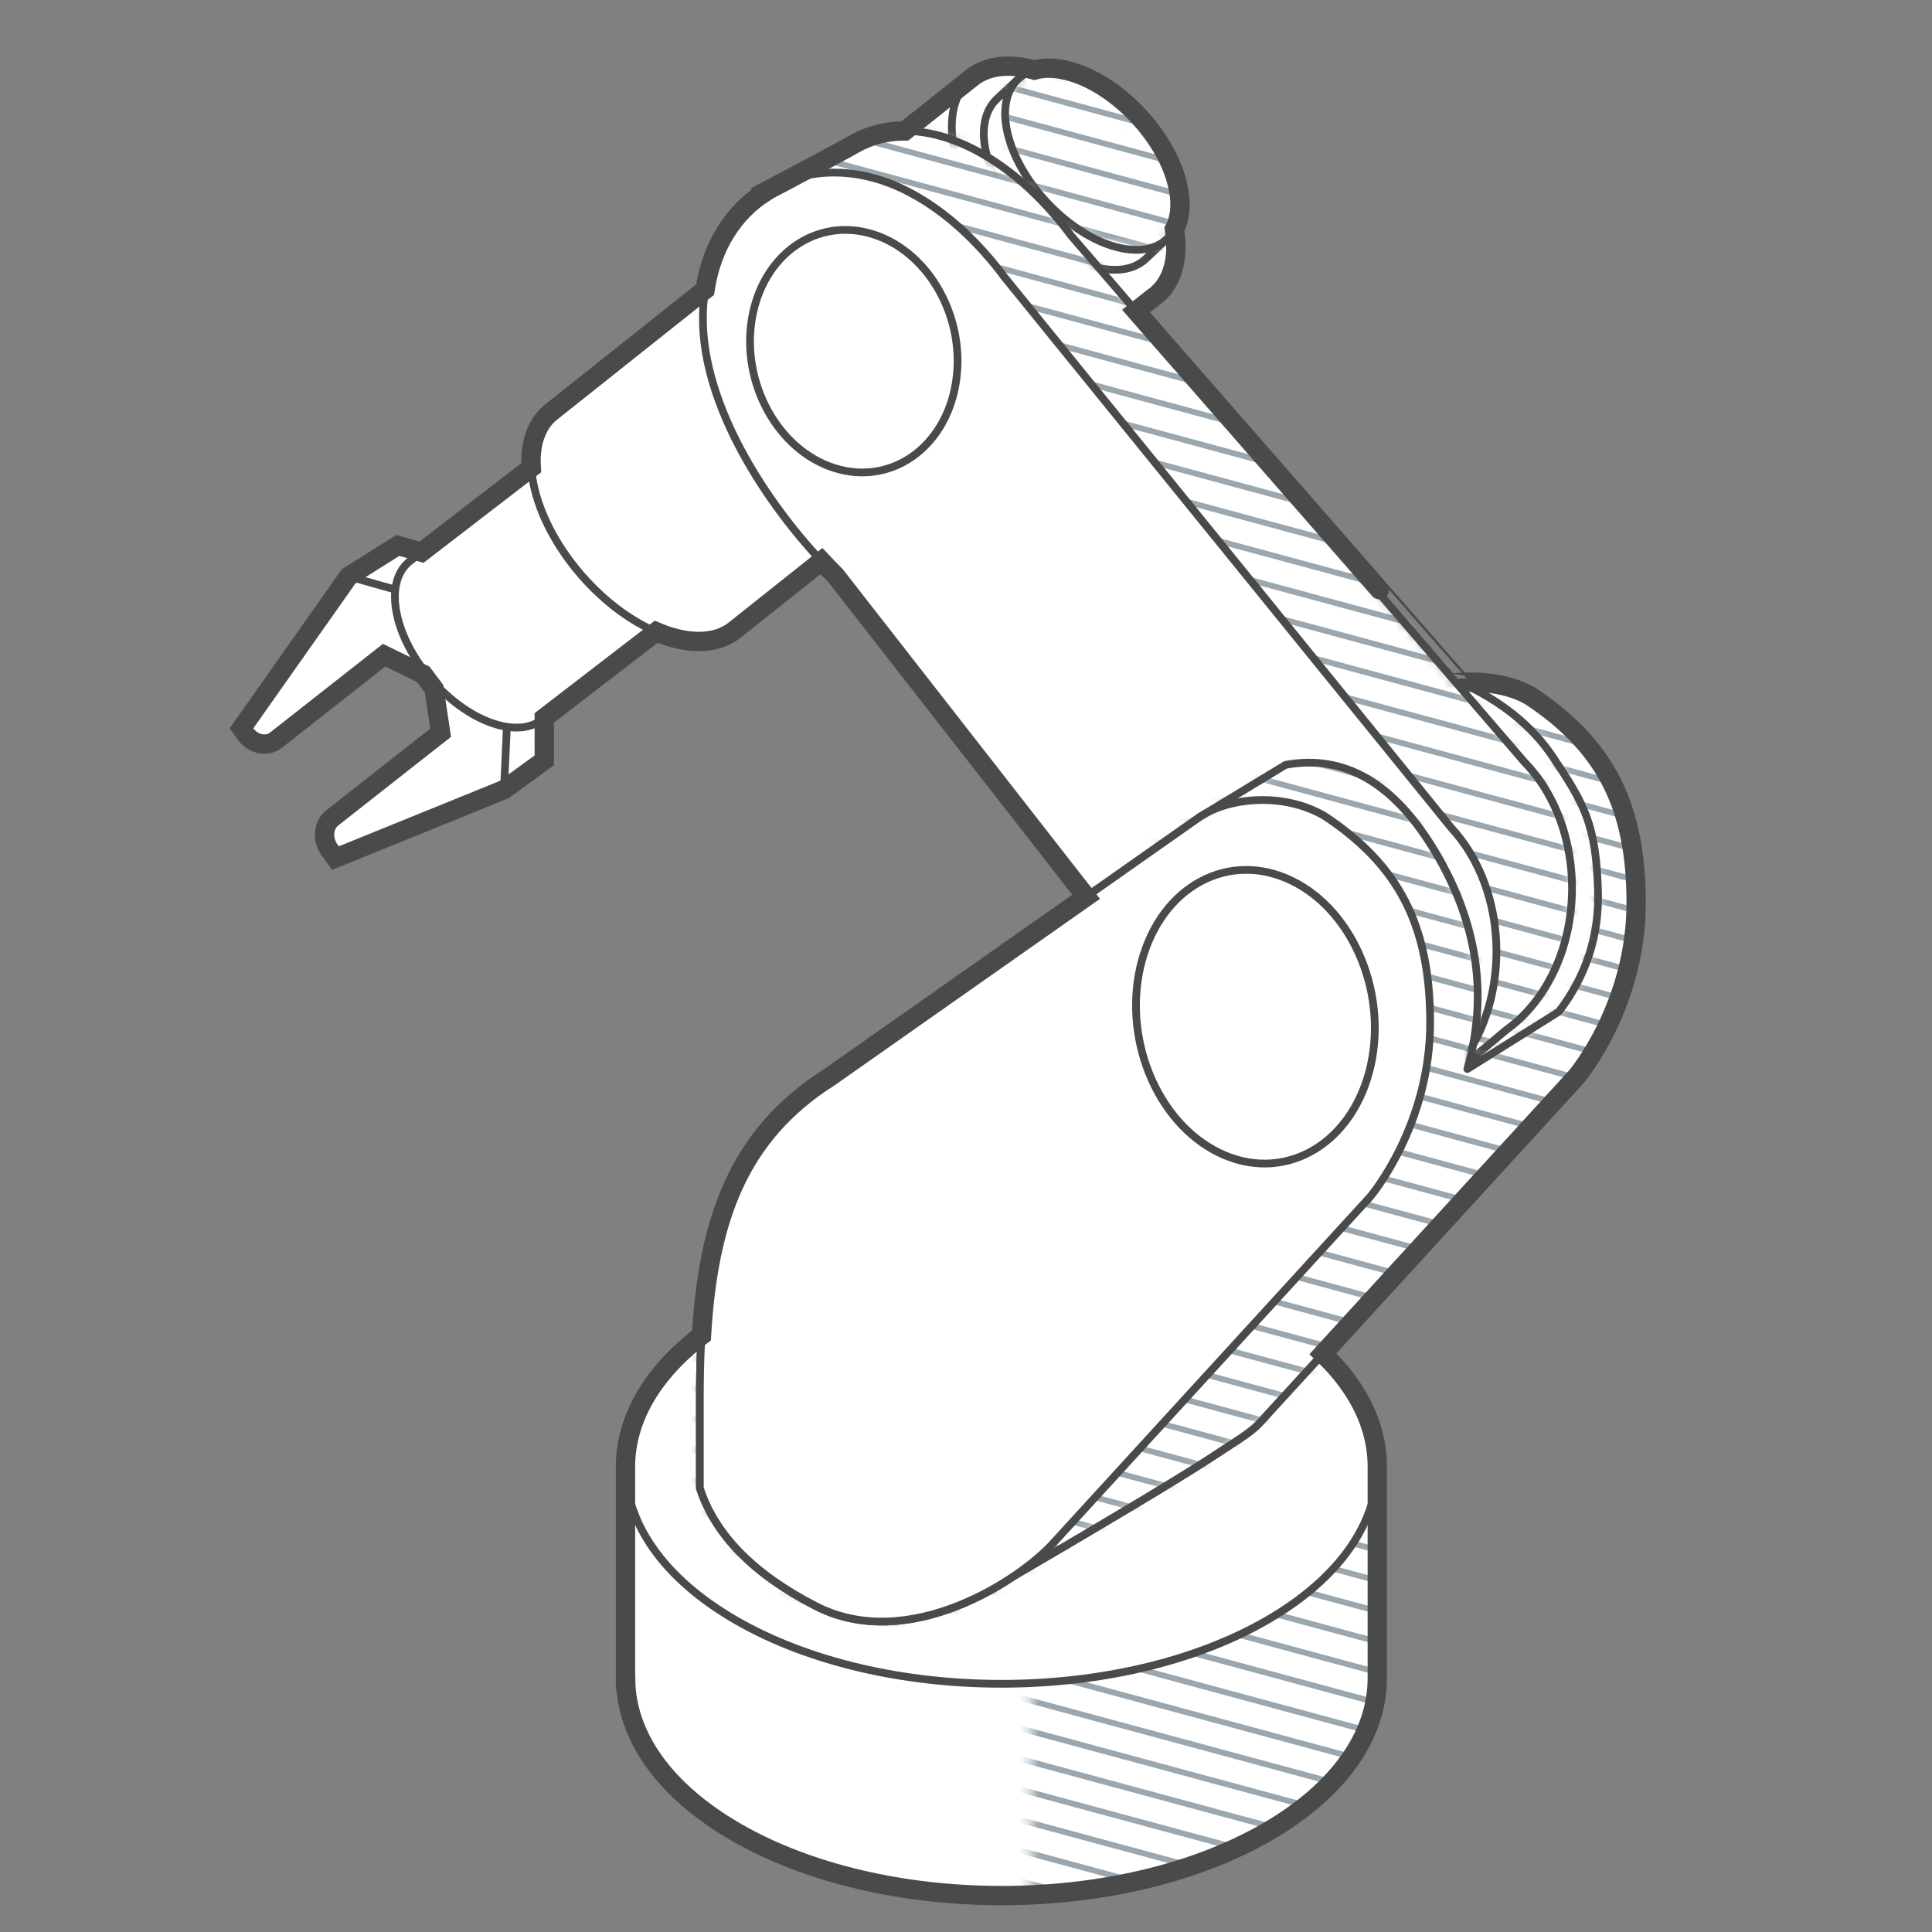 <svg width="200" height="200" viewBox="0 0 200 200" fill="none" xmlns="http://www.w3.org/2000/svg">
<rect x="0" y="0" width="200" height="200" fill="#808080" stroke="none"/>
<path fill-rule="evenodd" clip-rule="evenodd" d="M94.897 151.806C100.663 151.037 106.674 151.037 112.44 151.806L142.576 151.806V173.894C142.503 179.597 138.705 185.288 131.18 189.64C115.986 198.427 91.351 198.427 76.157 189.64C68.632 185.288 64.834 179.597 64.763 173.893L64.751 173.894V151.806L94.897 151.806Z" fill="white"/>
<mask id="mask0_1166_26342" style="mask-type:alpha" maskUnits="userSpaceOnUse" x="106" y="151" width="37" height="46">
<path d="M106.655 151.295C108.598 151.381 110.532 151.551 112.439 151.805L142.576 151.806V173.894C142.504 179.597 138.706 185.288 131.181 189.64C124.344 193.594 115.595 195.768 106.655 196.164L106.655 151.295Z" fill="white"/>
</mask>
<g mask="url(#mask0_1166_26342)">
<path d="M-32.724 11.932L149.813 61.279M-32.724 15.093L149.813 64.439M-32.724 18.253L149.813 67.6M-32.724 21.414L149.813 70.761M-32.724 24.575L149.813 73.922M-32.724 27.736L149.813 77.083M-32.724 30.897L149.813 80.243M-32.724 34.058L149.813 83.404M-32.724 37.219L149.813 86.565M-32.724 40.379L149.813 89.726M-32.724 43.54L149.813 92.887M-32.724 46.701L149.813 96.048M-32.724 49.862L149.813 99.209M-32.724 53.023L149.813 102.369M-32.724 56.184L149.813 105.53M-32.724 59.344L149.813 108.691M-32.724 62.505L149.813 111.852M-32.724 65.666L149.813 115.013M-32.724 109.918L149.813 159.265M-32.724 106.757L149.813 156.104M-32.724 103.596L149.813 152.943M-32.724 100.435L149.813 149.782M-32.724 97.275L149.813 146.621M-32.724 94.114L149.813 143.46M-32.724 90.953L149.813 140.3M-32.724 87.792L149.813 137.139M-32.724 84.631L149.813 133.978M-32.724 81.47L149.813 130.817M-32.724 78.31L149.813 127.656M-32.724 75.149L149.813 124.495M-32.724 71.988L149.813 121.335M-32.724 68.827L149.813 118.174M-32.724 122.561L149.813 171.908M-32.724 119.401L149.813 168.747M-32.724 116.24L149.813 165.586M-32.724 113.079L149.813 162.425M-32.724 144.687L149.813 194.034M-32.724 147.848L149.813 197.195M-32.724 151.009L149.813 200.356M-32.724 154.17L149.813 203.516M-32.724 157.331L149.813 206.677M-32.724 160.491L149.813 209.838M-32.724 141.526L149.813 190.873M-32.724 138.366L149.813 187.712M-32.724 135.205L149.813 184.551M-32.724 132.044L149.813 181.391M-32.724 128.883L149.813 178.23M-32.724 125.722L149.813 175.069" stroke="#9AA7AF" stroke-width="0.6" stroke-linecap="round" stroke-linejoin="round"/>
</g>
<path fill-rule="evenodd" clip-rule="evenodd" d="M94.898 151.806C100.664 151.038 106.673 151.037 112.439 151.806L142.576 151.806V173.894C142.503 179.597 138.705 185.288 131.18 189.64C115.986 198.427 91.351 198.427 76.157 189.64C68.632 185.288 64.834 179.597 64.763 173.894L64.751 173.894V151.806L94.898 151.806Z" stroke="#4A4A4A" stroke-width="0.8" stroke-linejoin="round"/>
<path fill-rule="evenodd" clip-rule="evenodd" d="M76.157 167.716C91.352 176.503 115.986 176.503 131.18 167.716C146.374 158.93 146.374 144.683 131.18 135.896C115.986 127.109 91.352 127.109 76.157 135.896C60.963 144.683 60.963 158.93 76.157 167.716Z" fill="white" stroke="#4A4A4A" stroke-width="0.8" stroke-linejoin="round"/>
<path fill-rule="evenodd" clip-rule="evenodd" d="M36.049 59.46L41.191 56.461L55.266 60.534L56.343 73.415V78.71L52.172 81.747L48.907 76.597L36.049 59.46Z" fill="white" stroke="#4A4A4A" stroke-width="0.8" stroke-linejoin="round"/>
<path fill-rule="evenodd" clip-rule="evenodd" d="M36.084 59.669L45.028 62.193L52.646 71.462L52.172 81.747L34.725 88.83L34.139 88.025C33.331 86.917 33.445 85.414 34.394 84.669L45.615 75.852L44.782 70.276L39.765 67.824L28.576 76.615C27.656 77.337 26.289 77.082 25.471 76.056L25.382 75.938L25 75.396L36.084 59.669Z" fill="white" stroke="#4A4A4A" stroke-width="0.8" stroke-linejoin="round"/>
<path fill-rule="evenodd" clip-rule="evenodd" d="M71.038 36.068L85.039 52.226L56.247 74.392C55.058 75.403 53.201 75.638 50.949 74.858C46.403 73.284 41.971 68.17 41.051 63.435C40.595 61.09 41.085 59.278 42.248 58.237L42.247 58.234L42.3 58.191C42.399 58.106 42.502 58.027 42.61 57.953L71.038 36.068Z" fill="white" stroke="#4A4A4A" stroke-width="0.8" stroke-linejoin="round"/>
<path fill-rule="evenodd" clip-rule="evenodd" d="M100.671 7.991L120.001 30.299L76.189 65.119C74.546 66.515 71.982 66.84 68.874 65.764C62.597 63.591 56.478 56.529 55.207 49.991C54.577 46.753 55.254 44.251 56.861 42.814L56.858 42.81L56.952 42.734C57.035 42.663 57.121 42.595 57.209 42.53L100.671 7.991Z" fill="white" stroke="#4A4A4A" stroke-width="0.8" stroke-linejoin="round"/>
<path fill-rule="evenodd" clip-rule="evenodd" d="M98.765 15.392C100.037 21.93 106.155 28.992 112.432 31.165C118.709 33.338 122.766 29.799 121.495 23.261C120.224 16.723 114.105 9.661 107.828 7.489C101.551 5.316 97.494 8.854 98.765 15.392Z" fill="white" stroke="#4A4A4A" stroke-width="0.8" stroke-linejoin="round"/>
<path fill-rule="evenodd" clip-rule="evenodd" d="M105.403 8.179L106.284 9.126C107.051 9.117 107.9 9.245 108.813 9.526C113.677 11.022 118.551 16.265 119.698 21.237C119.914 22.171 119.983 23.03 119.92 23.798L120.798 24.742L118.554 26.842C117.333 27.955 115.378 28.272 112.97 27.532C108.106 26.036 103.232 20.793 102.085 15.821C101.516 13.358 101.969 11.424 103.161 10.28L103.158 10.279L105.403 8.179Z" fill="white" stroke="#4A4A4A" stroke-width="0.8" stroke-linejoin="round"/>
<mask id="mask1_1166_26342" style="mask-type:alpha" maskUnits="userSpaceOnUse" x="104" y="7" width="19" height="19">
<path d="M104.295 13.754C105.443 18.726 110.317 23.969 115.18 25.464C120.044 26.96 123.057 24.141 121.909 19.169C120.761 14.197 115.888 8.954 111.024 7.459C106.16 5.964 103.148 8.782 104.295 13.754Z" fill="white"/>
</mask>
<g mask="url(#mask1_1166_26342)">
<path d="M104.295 13.754C105.443 18.726 110.317 23.969 115.18 25.464C120.044 26.96 123.057 24.141 121.909 19.169C120.761 14.197 115.888 8.954 111.024 7.459C106.16 5.964 103.148 8.782 104.295 13.754Z" fill="white"/>
<path d="M-6.639 -27.322L175.898 22.025M-6.639 -24.161L175.898 25.186M-6.639 -21L175.898 28.346M-6.639 -17.839L175.898 31.507M-6.639 -14.678L175.898 34.668M-6.639 -11.518L175.898 37.829M-6.639 -8.357L175.898 40.99M-6.639 -5.196L175.898 44.151M-6.639 -2.035L175.898 47.312M-6.639 1.126L175.898 50.472M-6.639 4.287L175.898 53.633M-6.639 7.447L175.898 56.794M-6.639 10.608L175.898 59.955M-6.639 13.769L175.898 63.116M-6.639 16.93L175.898 66.277M-6.639 20.091L175.898 69.438M-6.639 23.252L175.898 72.598M-6.639 26.413L175.898 75.759M-6.639 70.664L175.898 120.011M-6.639 67.504L175.898 116.85M-6.639 64.343L175.898 113.689M-6.639 61.182L175.898 110.528M-6.639 58.021L175.898 107.368M-6.639 54.86L175.898 104.207M-6.639 51.699L175.898 101.046M-6.639 48.538L175.898 97.885M-6.639 45.378L175.898 94.724M-6.639 42.217L175.898 91.563M-6.639 39.056L175.898 88.403M-6.639 35.895L175.898 85.242M-6.639 32.734L175.898 82.081M-6.639 29.573L175.898 78.92M-6.639 83.308L175.898 132.654M-6.639 80.147L175.898 129.494M-6.639 76.986L175.898 126.333M-6.639 73.825L175.898 123.172M-6.639 105.434L175.898 154.78M-6.639 108.594L175.898 157.941M-6.639 111.755L175.898 161.102M-6.639 114.916L175.898 164.263M-6.639 118.077L175.898 167.424M-6.639 121.238L175.898 170.584M-6.639 102.273L175.898 151.619M-6.639 99.112L175.898 148.459M-6.639 95.951L175.898 145.298M-6.639 92.79L175.898 142.137M-6.639 89.629L175.898 138.976M-6.639 86.469L175.898 135.815" stroke="#9AA7AF" stroke-width="0.6" stroke-linecap="round" stroke-linejoin="round"/>
</g>
<path fill-rule="evenodd" clip-rule="evenodd" d="M104.295 13.754C105.442 18.726 110.316 23.969 115.18 25.464C120.044 26.96 123.056 24.141 121.908 19.169C120.761 14.197 115.887 8.954 111.023 7.459C106.16 5.964 103.147 8.782 104.295 13.754Z" stroke="#4A4A4A" stroke-width="0.8" stroke-linejoin="round"/>
<path fill-rule="evenodd" clip-rule="evenodd" d="M143.401 72.93C147.161 70.61 154.142 69.558 158.443 72.065C166.101 77.145 169.375 83.335 169.375 93.473C169.375 104.042 163.326 111.313 163.168 111.486L130.447 147.244C129.528 148.281 127.963 149.173 126.049 150.448C122.591 152.752 114.371 157.68 101.388 165.23L93.776 147.274V132.219C93.776 117.127 96.08 106.137 107.187 99.105L119.031 86.931L143.401 72.93Z" fill="white" stroke="#4A4A4A" stroke-width="0.8" stroke-linejoin="round"/>
<mask id="mask2_1166_26342" style="mask-type:alpha" maskUnits="userSpaceOnUse" x="79" y="13" width="84" height="101">
<path d="M100.396 15.246C104.241 17.111 107.803 20.297 110.74 24.214L110.838 24.345L157.81 78.892C158.235 79.328 158.639 79.797 159.018 80.295L159.132 80.427C161.365 83.447 162.736 87.494 162.736 91.946C162.736 98.217 160.014 103.687 155.978 106.582L148.032 113.22L143.789 109.733L145.175 107.922C143.133 107.069 141.31 105.611 139.839 103.717L137.959 105.985L93.325 55.21C86.66 48.617 81.984 38.275 82.016 28.864C82.023 26.576 81.051 23.588 79.099 19.902C84.027 17.311 87.137 15.645 88.429 14.905C91.647 13.062 95.83 13.032 100.396 15.246Z" fill="white"/>
</mask>
<g mask="url(#mask2_1166_26342)">
<path d="M100.396 15.246C104.241 17.111 107.803 20.297 110.74 24.214L110.838 24.345L157.81 78.892C158.235 79.328 158.639 79.797 159.018 80.295L159.132 80.427C161.365 83.447 162.736 87.494 162.736 91.946C162.736 98.217 160.014 103.687 155.978 106.582L148.032 113.22L143.789 109.733L145.175 107.922C143.133 107.069 141.31 105.611 139.839 103.717L137.959 105.985L93.325 55.21C86.66 48.617 81.984 38.275 82.016 28.864C82.023 26.576 81.051 23.588 79.099 19.902C84.027 17.311 87.137 15.645 88.429 14.905C91.647 13.062 95.83 13.032 100.396 15.246Z" fill="white"/>
<path d="M-6.64 -27.322L175.897 22.025M-6.64 -24.161L175.897 25.186M-6.64 -21L175.897 28.346M-6.64 -17.839L175.897 31.507M-6.64 -14.678L175.897 34.668M-6.64 -11.518L175.897 37.829M-6.64 -8.357L175.897 40.99M-6.64 -5.196L175.897 44.151M-6.64 -2.035L175.897 47.312M-6.64 1.126L175.897 50.472M-6.64 4.287L175.897 53.633M-6.64 7.447L175.897 56.794M-6.64 10.608L175.897 59.955M-6.64 13.769L175.897 63.116M-6.64 16.93L175.897 66.277M-6.64 20.091L175.897 69.438M-6.64 23.252L175.897 72.598M-6.64 26.413L175.897 75.759M-6.64 70.664L175.897 120.011M-6.64 67.504L175.897 116.85M-6.64 64.343L175.897 113.689M-6.64 61.182L175.897 110.528M-6.64 58.021L175.897 107.368M-6.64 54.86L175.897 104.207M-6.64 51.699L175.897 101.046M-6.64 48.538L175.897 97.885M-6.64 45.378L175.897 94.724M-6.64 42.217L175.897 91.563M-6.64 39.056L175.897 88.403M-6.64 35.895L175.897 85.242M-6.64 32.734L175.897 82.081M-6.64 29.573L175.897 78.92M-6.64 83.308L175.897 132.654M-6.64 80.147L175.897 129.494M-6.64 76.986L175.897 126.333M-6.64 73.825L175.897 123.172M-6.64 105.434L175.897 154.78M-6.64 108.594L175.897 157.941M-6.64 111.755L175.897 161.102M-6.64 114.916L175.897 164.263M-6.64 118.077L175.897 167.424M-6.64 121.238L175.897 170.584M-6.64 102.273L175.897 151.619M-6.64 99.112L175.897 148.459M-6.64 95.951L175.897 145.298M-6.64 92.79L175.897 142.137M-6.64 89.629L175.897 138.976M-6.64 86.469L175.897 135.815" stroke="#9AA7AF" stroke-width="0.6" stroke-linecap="round" stroke-linejoin="round"/>
</g>
<path fill-rule="evenodd" clip-rule="evenodd" d="M100.396 15.246C104.241 17.111 107.803 20.297 110.74 24.214L110.838 24.345L157.819 78.901C158.236 79.33 158.632 79.789 159.005 80.278L159.132 80.427C161.364 83.445 162.736 87.493 162.736 91.946C162.736 98.228 160.005 103.705 155.957 106.596L148.032 113.22L143.789 109.733L145.177 107.923C143.134 107.069 141.31 105.611 139.839 103.717L137.959 105.985L93.325 55.21C86.66 48.617 81.984 38.275 82.016 28.864C82.023 26.576 81.051 23.588 79.099 19.902L84.965 16.796C86.606 15.918 87.761 15.288 88.429 14.905C91.647 13.062 95.83 13.032 100.396 15.246Z" stroke="#4A4A4A" stroke-width="0.8" stroke-linejoin="round"/>
<path fill-rule="evenodd" clip-rule="evenodd" d="M93.547 19.601C97.217 21.38 100.63 24.364 103.487 28.038L103.988 28.699L150.213 85.674C153.088 88.76 154.911 93.356 154.911 98.488C154.911 107.782 148.932 115.316 141.557 115.316C137.253 115.316 133.425 112.751 130.983 108.768L127.68 112.372L86.475 59.565L85.733 58.816C79.296 52.186 72.733 41.999 72.764 32.936C72.806 20.513 83.438 14.698 93.547 19.601Z" fill="white" stroke="#4A4A4A" stroke-width="0.8" stroke-linejoin="round"/>
<path fill-rule="evenodd" clip-rule="evenodd" d="M98.935 39.705C100.049 33.024 96.227 26.109 90.401 24.258C84.574 22.408 78.948 26.323 77.835 33.004C76.721 39.685 80.542 46.6 86.369 48.451C92.196 50.301 97.822 46.386 98.935 39.705Z" fill="white" stroke="#4A4A4A" stroke-width="0.8" stroke-linejoin="round"/>
<mask id="mask3_1166_26342" style="mask-type:alpha" maskUnits="userSpaceOnUse" x="72" y="70" width="98" height="98">
<path d="M158.443 72.065C166.102 77.145 169.375 83.335 169.375 93.473C169.375 104.042 163.327 111.313 163.168 111.486L130.448 147.244C129.529 148.281 127.963 149.173 126.049 150.448C122.922 152.532 115.899 156.762 104.98 163.137C99.803 166.648 91.573 169.925 84.436 166.254C78.01 162.948 74.014 158.879 72.449 154.045V144.623C72.449 129.531 74.753 118.541 85.86 111.509L124.377 84.446L124.38 84.453L124.39 84.446L133.086 79.179C139.189 78.053 144.366 81.079 148.62 88.254C152.96 95.577 154.054 103.047 151.902 110.666L161.369 104.73C164.203 101.018 165.554 96.859 165.423 92.251C165.226 85.339 164.01 83.223 160.756 78.367C158.599 75.149 155.412 72.577 151.195 70.652C153.795 70.493 156.417 70.884 158.443 72.065Z" fill="white"/>
</mask>
<g mask="url(#mask3_1166_26342)">
<path d="M158.443 72.065C166.102 77.145 169.375 83.335 169.375 93.473C169.375 104.042 163.327 111.313 163.168 111.486L130.448 147.244C129.529 148.281 127.963 149.173 126.049 150.448C122.922 152.532 115.899 156.762 104.98 163.137C99.803 166.648 91.573 169.925 84.436 166.254C78.01 162.948 74.014 158.879 72.449 154.045V144.623C72.449 129.531 74.753 118.541 85.86 111.509L124.377 84.446L124.38 84.453L124.39 84.446L133.086 79.179C139.189 78.053 144.366 81.079 148.62 88.254C152.96 95.577 154.054 103.047 151.902 110.666L161.369 104.73C164.203 101.018 165.554 96.859 165.423 92.251C165.226 85.339 164.01 83.223 160.756 78.367C158.599 75.149 155.412 72.577 151.195 70.652C153.795 70.493 156.417 70.884 158.443 72.065Z" fill="white"/>
<path d="M-6.64 11.932L175.897 61.279M-6.64 15.093L175.897 64.439M-6.64 18.253L175.897 67.6M-6.64 21.414L175.897 70.761M-6.64 24.575L175.897 73.922M-6.64 27.736L175.897 77.083M-6.64 30.897L175.897 80.244M-6.64 34.058L175.897 83.404M-6.64 37.219L175.897 86.565M-6.64 40.379L175.897 89.726M-6.64 43.54L175.897 92.887M-6.64 46.701L175.897 96.048M-6.64 49.862L175.897 99.209M-6.64 53.023L175.897 102.369M-6.64 56.184L175.897 105.53M-6.64 59.344L175.897 108.691M-6.64 62.505L175.897 111.852M-6.64 65.666L175.897 115.013M-6.64 109.918L175.897 159.265M-6.64 106.757L175.897 156.104M-6.64 103.596L175.897 152.943M-6.64 100.435L175.897 149.782M-6.64 97.275L175.897 146.621M-6.64 94.114L175.897 143.46M-6.64 90.953L175.897 140.3M-6.64 87.792L175.897 137.139M-6.64 84.631L175.897 133.978M-6.64 81.47L175.897 130.817M-6.64 78.31L175.897 127.656M-6.64 75.149L175.897 124.495M-6.64 71.988L175.897 121.335M-6.64 68.827L175.897 118.174M-6.64 122.561L175.897 171.908M-6.64 119.401L175.897 168.747M-6.64 116.24L175.897 165.586M-6.64 113.079L175.897 162.425M-6.64 144.687L175.897 194.034M-6.64 147.848L175.897 197.195M-6.64 151.009L175.897 200.356M-6.64 154.17L175.897 203.516M-6.64 157.331L175.897 206.677M-6.64 160.492L175.897 209.838M-6.64 141.526L175.897 190.873M-6.64 138.366L175.897 187.712M-6.64 135.205L175.897 184.551M-6.64 132.044L175.897 181.391M-6.64 128.883L175.897 178.23M-6.64 125.722L175.897 175.069" stroke="#9AA7AF" stroke-width="0.6" stroke-linecap="round" stroke-linejoin="round"/>
</g>
<path fill-rule="evenodd" clip-rule="evenodd" d="M158.443 72.065C166.102 77.145 169.375 83.335 169.375 93.473C169.375 104.042 163.327 111.313 163.168 111.486L130.448 147.244C129.594 148.207 128.183 149.045 126.454 150.181L125.206 151.002C121.749 153.237 115.006 157.283 104.978 163.139C99.8 166.649 91.572 169.925 84.436 166.254C78.01 162.948 74.014 158.879 72.449 154.046V144.623C72.449 129.531 74.753 118.541 85.86 111.509L124.377 84.446L124.38 84.453L133.086 79.177C139.193 78.056 144.368 81.082 148.62 88.254C152.96 95.577 154.054 103.047 151.902 110.666L161.369 104.73C164.203 101.018 165.554 96.859 165.423 92.251C165.226 85.339 164.01 83.223 160.756 78.367C158.6 75.149 155.413 72.578 151.197 70.652C153.795 70.493 156.417 70.884 158.443 72.065Z" stroke="#4A4A4A" stroke-width="0.8" stroke-linejoin="round"/>
<path fill-rule="evenodd" clip-rule="evenodd" d="M124.39 84.469C127.213 82.595 132.815 81.962 137.116 84.469C144.774 89.548 148.048 95.739 148.048 105.877C148.048 116.446 141.999 123.717 141.84 123.89L109.12 159.648C105.711 163.495 94.076 171.213 84.436 166.254C78.01 162.948 74.014 158.879 72.449 154.045V144.623C72.449 129.531 74.753 118.541 85.86 111.509L124.377 84.446L124.39 84.469Z" fill="white" stroke="#4A4A4A" stroke-width="0.8" stroke-linejoin="round"/>
<path fill-rule="evenodd" clip-rule="evenodd" d="M107.082 7.254C108.168 6.946 109.506 6.992 111.024 7.459C115.888 8.954 120.761 14.197 121.909 19.169C122.337 21.024 122.186 22.579 121.576 23.722C122.041 26.633 121.416 28.908 119.996 30.293L119.926 30.36C119.727 30.547 119.512 30.717 119.283 30.87L117.604 32.202C139.999 57.844 151.197 70.66 151.197 70.652C153.795 70.493 156.417 70.884 158.443 72.065C166.102 77.145 169.375 83.335 169.375 93.473C169.375 104.042 163.327 111.313 163.168 111.486L136.948 140.14C140.593 143.612 142.468 147.53 142.571 151.461L142.576 151.806V173.894C142.504 179.597 138.706 185.288 131.18 189.64C115.986 198.427 91.352 198.427 76.158 189.64C68.632 185.288 64.834 179.597 64.763 173.893L64.751 173.894V151.806C64.762 147.025 67.381 142.244 72.618 138.245C73.315 126.391 76.383 117.509 85.86 111.509L112.435 92.835L86.475 59.565L85.733 58.816C85.501 58.577 85.269 58.333 85.037 58.085L76.188 65.119C74.546 66.515 71.981 66.84 68.873 65.764C68.558 65.654 68.243 65.533 67.929 65.4L56.342 74.316L56.343 78.71L52.172 81.747L34.725 88.83L34.139 88.025C33.331 86.917 33.445 85.414 34.394 84.669L45.615 75.852L44.935 71.304L43.806 69.798L39.765 67.824L28.576 76.615C27.656 77.337 26.289 77.082 25.471 76.056L25.382 75.938L25 75.396L36.084 59.669L41.191 56.461L43.631 57.166L54.997 48.416C54.832 45.939 55.525 44.008 56.861 42.814L56.952 42.734C57.035 42.663 57.121 42.595 57.209 42.53L72.985 29.991C73.683 25.402 75.975 21.958 79.118 19.936L79.099 19.902L79.68 19.594C79.919 19.457 80.163 19.328 80.411 19.207L84.965 16.796L87.442 15.457C87.843 15.236 88.172 15.052 88.429 14.905C89.975 14.02 91.743 13.553 93.67 13.552L100.67 7.991C102.187 6.825 104.409 6.5 107.082 7.254Z" stroke="#4A4A4A" stroke-width="2"/>
<path fill-rule="evenodd" clip-rule="evenodd" d="M118.193 99.496C116.102 107.264 119.676 116.137 126.175 119.316C132.673 122.494 139.636 118.773 141.726 111.005C143.817 103.237 140.243 94.363 133.744 91.185C127.246 88.007 120.283 91.728 118.193 99.496Z" fill="white" stroke="#4A4A4A" stroke-width="0.8" stroke-linejoin="round"/>
</svg>
